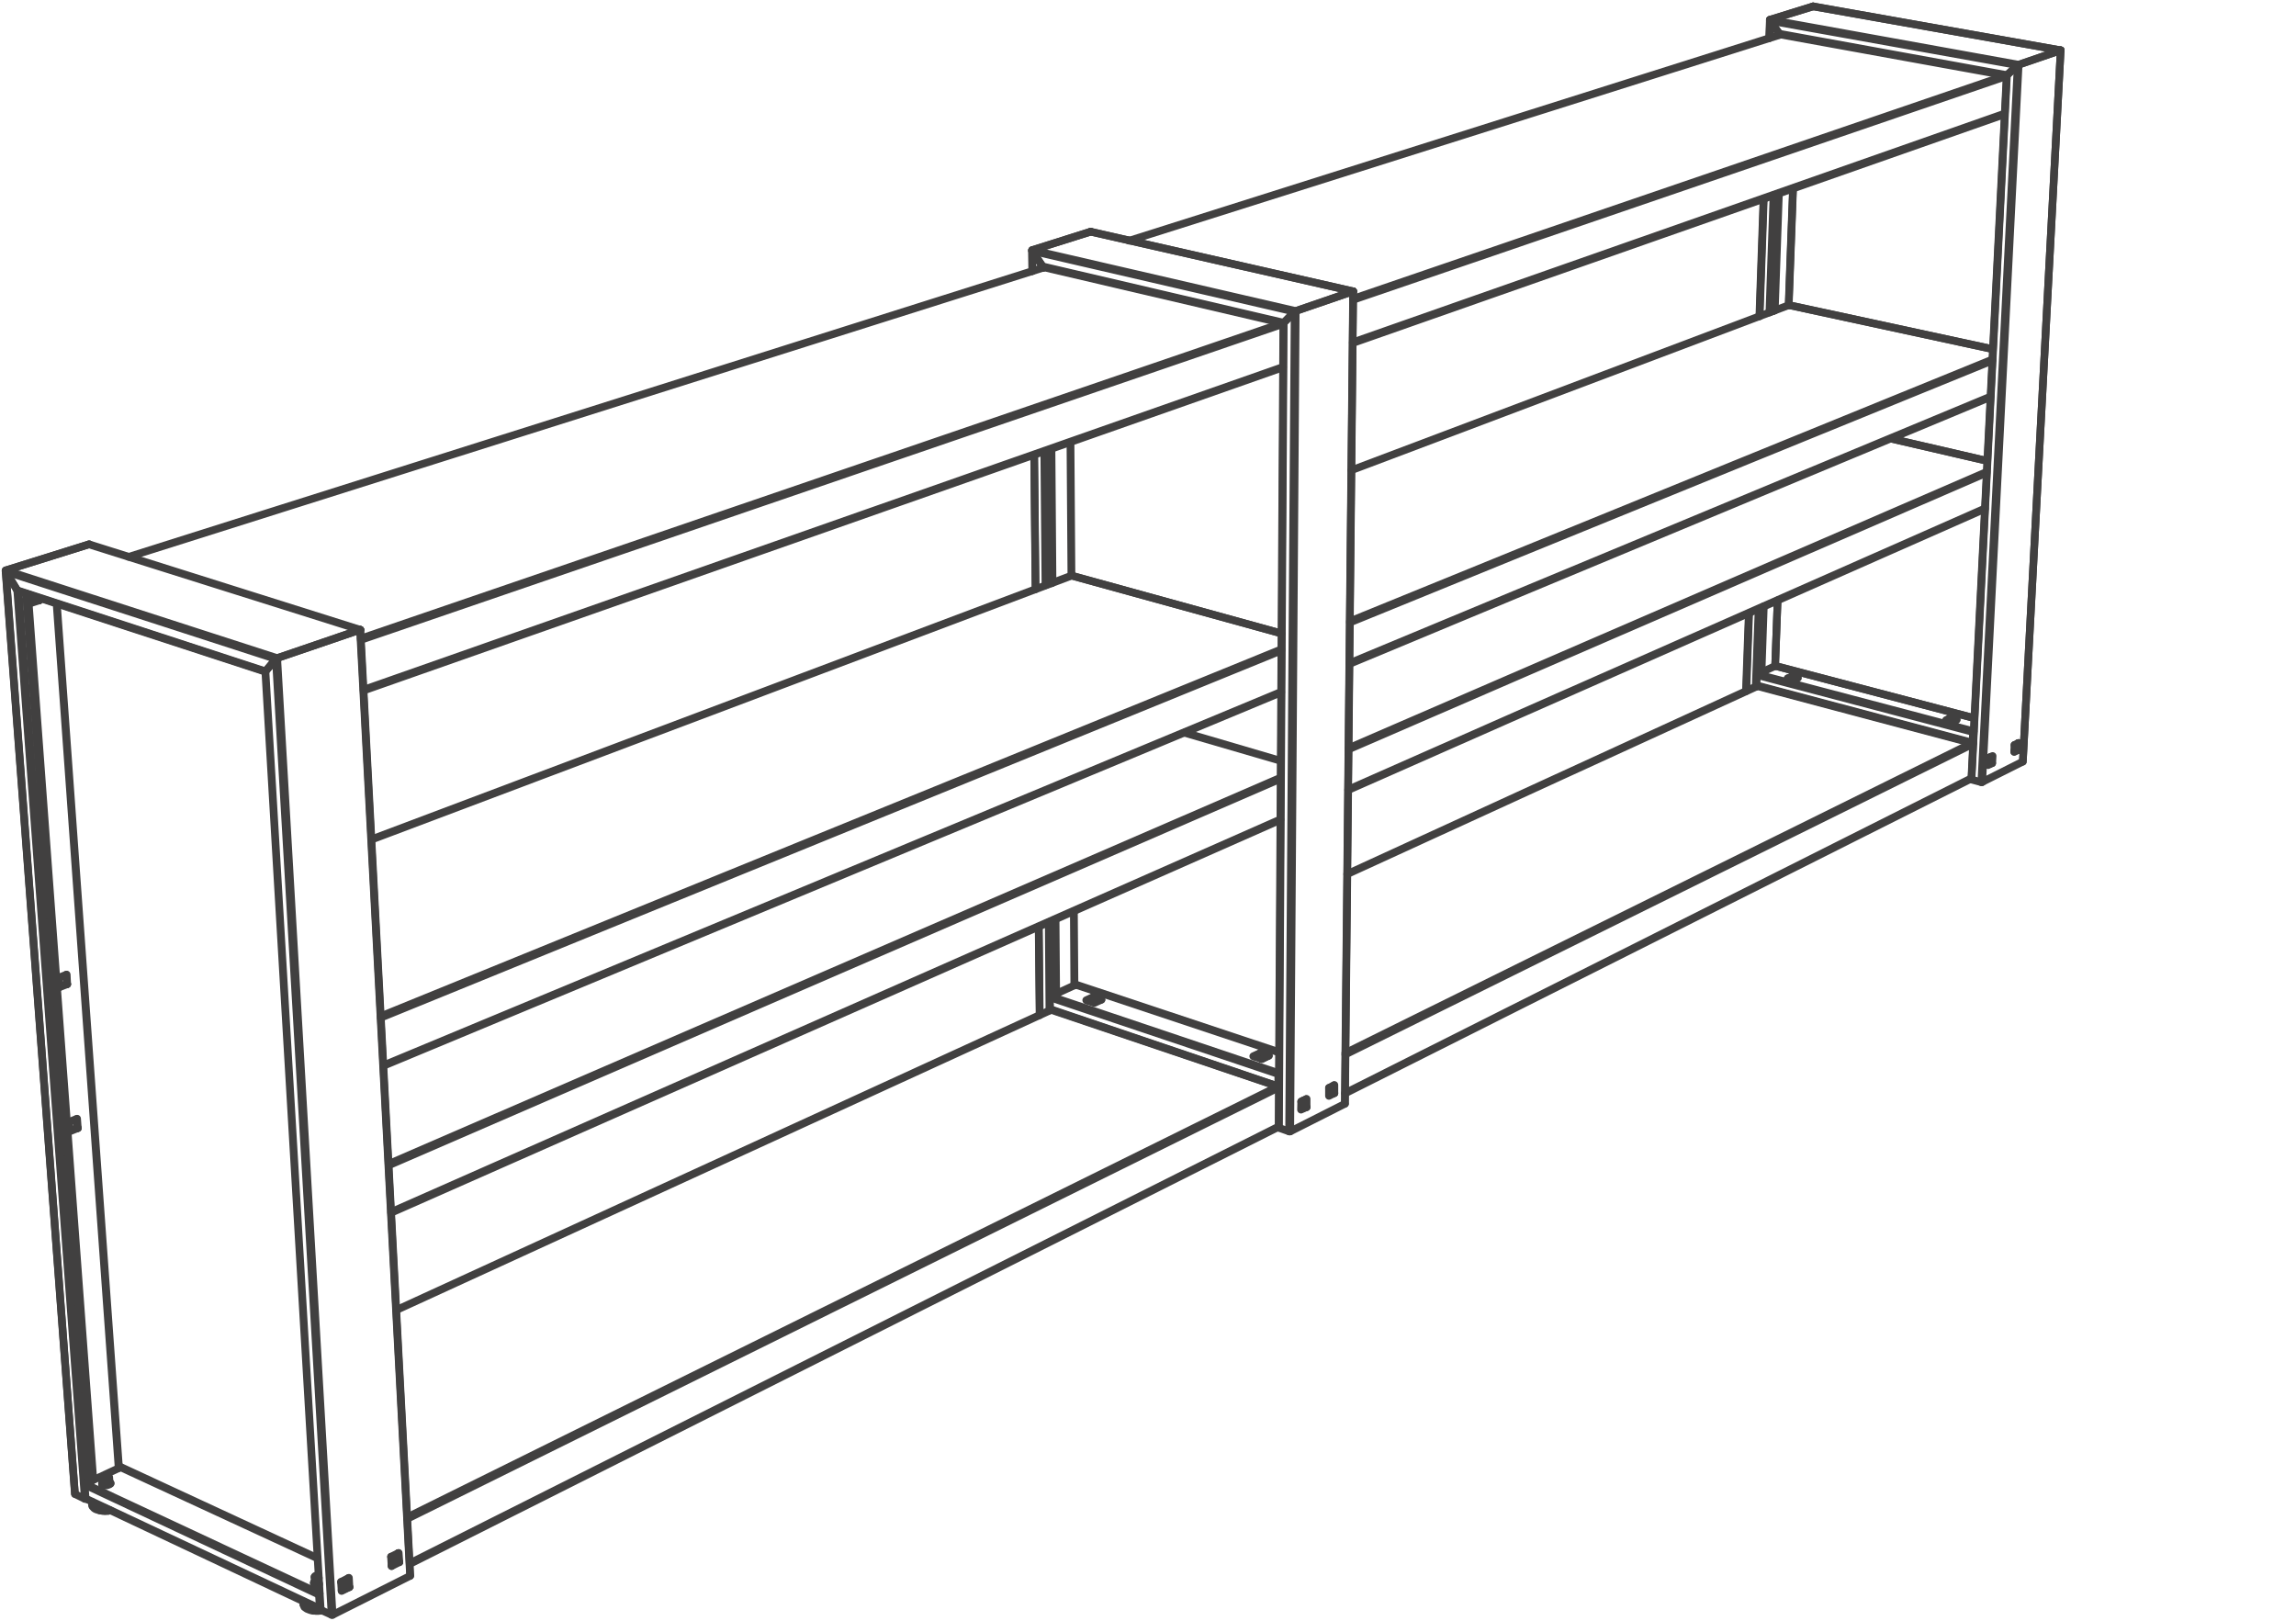 <svg xmlns="http://www.w3.org/2000/svg" width="211" height="149"><style><![CDATA[.B{stroke-linejoin:round}.C{stroke-miterlimit:10}.D{stroke-linecap:round}]]></style><g fill="none" stroke="#414040" stroke-width=".7" class="B C"><g class="D"><path d="M162.647 1.817l3.979-1.232m-3.959 1.325l-.02-.036v-.057m.872 1.279l-.852-1.186m.926 1.26l-.045-.019-.029-.055"/><path d="M163.396 17.798l-.389 10.766m-1.002 27.199l-.207 6.058m.869-59.911l-.049 1.581m-.525 14.776l-.381 10.786m-.967 27.287l-.258 7.156m3.032-60.4v.119m-.538 14.73l-.377 10.776m-.992 27.234l-.263 7.153"/><path d="M163.599 3.17v.018m-.53 14.73l-.384 10.766m-.989 27.235l-.232 6.059m-.027 1.038v.056m1.98-45.274l-.41 10.766m-.977 27.199l-.232 6.041m.849-59.967l-.068 1.674m-.519 14.756l-.377 10.803m-.973 27.29l-.262 7.162m24.653 5.582l.025-.644m-.014.608l.313-.149m.051 0l-.375.185"/><path d="M185.476 68.919h-.051l.037-.634m.051-.009l-.037.643"/><path d="M185.126 68.46l.387-.184m-2.819 2.04l.051-.66m-.051.607l.338-.157m.051.028l-.389.182"/><path d="M183.083 70.134l-.051-.028.033-.617m.055-.018l-.037.663m-.338-.478l.375-.185m1.318-62.569l-.029.029v.018m1.016-.957l-.987.91m1.075-.955h-.012l-.039.028-.037.017"/><path d="M189.374 4.622l-3.861 1.325m-4.35 65.677l.018.018m3.257-64.74l-3.257 64.74m4.244-65.65l-3.344 65.89h.055l.029-.019"/><path d="M185.513 5.947l-3.348 65.916m7.209-67.241l-3.477 65.373"/><path d="M184.409 6.949l-3.246 64.675m8.211-67.002l-3.477 65.373m-4.716 1.647l.9.24m.084-.019l3.717-1.868M35.984 143.921l-.05-.863"/><path d="M35.97 143.874l.672-.35m.058.038l-.716.359"/><path d="M36.7 143.562l-.058-.038-.051-.8"/><path d="M36.642 142.708l.058.854m-.766-.504l.708-.35m-5.25 3.5l-.054-.834m.054.791l.675-.342m.048.03l-.723.355"/><path d="M32.115 145.853l-.048-.03-.05-.806"/><path d="M32.067 144.995l.048.858m-.777-.479l.729-.379m-7.671-83.303l-.014.019v.018"/><path d="M25.352 60.562l-.956 1.13m1.079-1.213l-.047.018-.041.038-.035.027m7.735-2.685l-7.612 2.602m7.645-2.602h-.033"/><path d="M29.464 147.911v.026l.011.009m-5.079-86.254l5.079 86.254m-4.123-87.384l5.122 87.839m0 0l.029.014h.036l.029-.014m-5.093-87.922l5.093 87.922m2.519-90.524l4.597 86.944m0 0l.022-.008v-.029M24.382 61.729l5.082 86.182"/><path d="M33.12 57.877l4.586 86.907m-8.231 3.162l.999.455m.094 0l7.116-3.58M8.169 50.025h.043m-7.681 2.39l7.638-2.39M.531 52.524l-.019-.043v-.047l.019-.019m1.052 1.83L.531 52.524m1.147 1.795l-.051-.029-.044-.045"/><path d="M2.407 54.558l6.016 81.5m-1.543 1.213l.011.029M.531 52.524l6.36 84.776M1.583 54.245l6.212 83.498"/><path d="M7.795 137.743h.087M1.707 54.319l6.113 82.037m-5.38-81.79l6.016 81.492M.512 52.481l6.368 84.79m.011.029l.904.443M164.769 17.321l-.397 10.72m-1.012 27.134l-.226 6.041m.349-43.436l-.379 10.748"/><path d="M162.093 55.733l-.207 6.035m2.9-44.467l-.398 10.74m-1.028 27.134l-.226 6.02M31.755 145.933l.026-.11.061-.072.062-.072.08-.049.058-.039m-.65.527l.418-.215m.05.03l-.468.232"/><path d="M31.81 145.903l.05.03m4.756-2.448l-.04-.74m.066.762l-.026-.022m-.544.287l.544-.287"/><path d="M36.141 143.784l-.069-.012m.57-.248l-.501.26m-.069-.012l.018.047m146.604-73.592l.182-.084m.055.017l-.237.103"/><path d="M182.876 70.143l.055.017m2.457-1.286l.037-.561m0 .579l-.037-.018m-.276.165l.276-.165"/><path d="M185.163 69.039h-.051m.313-.12l-.262.12m-.051 0v.029m-2.215.504l-.039.588"/><path d="M182.897 69.572l-.039.588M2.839 55.424l-.05-.756m.05.735l.726-.249m.051.021l-.777.249"/><path d="M3.616 55.175l-.051-.021-.018-.228"/><path d="M3.595 54.953l.021.222m2.796 48.799l-.073-.87m.073.829l.69-.276m.05.018l-.74.299"/><path d="M7.152 103.675l-.05-.018-.066-.824"/><path d="M7.087 102.804l.065.871m-.813-.571l.748-.3M5.439 90.735l-.073-.877"/><path d="M5.417 90.7l.711-.265m.051.011l-.74.289"/><path d="M6.179 90.446l-.051-.011-.043-.864"/><path d="M6.128 89.56l.051.886m-.813-.588l.762-.298"/><path d="M5.199 55.469l5.703 79.448M2.578 54.622l5.998 81.371M2.455 54.566l6.001 81.484M5.228 55.469l5.711 79.434M163.519 3.096l.029.055.045.019m-.926-1.26l.852 1.186m-.872-1.279v.057l.02.036m3.959-1.325l-3.979 1.232m22.866 4.13l3.861-1.325"/><path d="M185.425 5.992l.037-.017.039-.028h.012m-1.075.955l.987-.91m-1.016.957v-.018l.029-.029m4.936-2.28L166.626.585"/><path d="M185.425 5.992L162.667 1.91m22.846 4.037l-22.866-4.13m21.791 5.085l-20.919-3.806m25.855 1.526L166.626.585m17.783 6.364L163.593 3.17M95.817 24.481l.01.046.037.02.014.008m-1.016-1.49l.955 1.416m-.955-1.497l-.022.019v.036l.022.026m5.358-1.772l-5.358 1.691m5.38-1.691h-.022m24.129 5.478h.013"/><path d="M119.077 28.582l5.272-1.811m-5.377 1.876l.035-.027.033-.019.037-.019m-1.103 1.077l.998-1.012m-1.039 1.039l.011-.007.03-.02m6.375-2.888l-24.129-5.478m18.752 7.354l-24.11-5.582m24.215 5.517l-24.215-5.598m23.112 6.675l-22.157-5.178"/><path d="M124.349 26.771l-24.107-5.478m17.691 8.422l-22.055-5.16M33.087 57.877h.033m-7.645 2.602l7.612-2.602m-7.735 2.685l.035-.027.041-.038.047-.018m-1.079 1.213l.956-1.13"/><path d="M24.382 61.729v-.018l.014-.019M1.583 54.245l.044.045.051.029M.531 52.524l1.052 1.721m-1.052-1.83l-.019.019v.047l.019.043"/><path d="M8.169 50.025l-7.638 2.39m7.681-2.39h-.043m-6.586 4.22l22.813 7.447M.531 52.524l24.821 8.038"/><path d="M.531 52.415l24.944 8.064M8.169 50.025l24.918 7.852M1.678 54.319l22.704 7.41M8.212 50.025l24.908 7.852m67.1-36.584h.022m-5.38 1.691l5.358-1.691m-5.358 1.772l-.022-.026v-.036l.022-.019m.955 1.497l-.955-1.416m1.016 1.49l-.029-.028-.032-.046M96.51 41.3l.123 12.301m.258 30.934l.069 6.847m-2.098-68.317l.014 1.849m.171 16.892l.127 12.329m.298 31.013l.08 8.123m.265-68.79v.15m.148 16.851l.109 12.302"/><path d="M96.375 84.771l.063 8.099m-.523-68.315v.038m.137 16.863l.124 12.292m.283 30.969l.065 6.876m0 1.187v.037m0-51.536l.117 12.302m.265 30.952l.076 6.818m-2.142-68.35l.022 1.911m.174 16.899l.123 12.331m.291 31.023l.087 8.129m24.023 8.68l.017-.748m-.017.712l.464-.222m.051.025l-.515.233"/><path d="M120.075 101.743l-.051-.025v-.707"/><path d="M120.075 100.981v.762m-.498-.515l.498-.247m2.055-.269v-.74m0 .689l.449-.224m.051.021l-.5.254"/><path d="M122.63 100.458l-.051-.021v-.698"/><path d="M122.63 99.704v.754m-.5-.486l.5-.268m-4.656-70.045l-.03.02-.011.007m1.039-1.039l-.998 1.012m1.103-1.077l-.037.019-.033.019-.035.027m5.377-1.876l-5.272 1.811"/><path d="M124.362 26.771h-.013m-6.848 76.849l.014.026h.023m.436-73.987l-.436 73.987m1.434-74.999l-.506 75.327m0 0l.037.013h.037l.035-.013m.502-75.392l-.502 75.392m5.774-77.203l-.764 74.671m0 0l.021-.017"/><path d="M117.933 29.686l-.432 73.934m6.861-76.849l-.756 74.654m-6.068 2.221l.928.328m.109 0l5.01-2.532M98.369 40.646l.087 12.256m.225 30.842l.044 6.818m-2.092-49.317l.095 12.302m.283 30.931l.054 6.861m1.318-50.693l.088 12.256m.224 30.82l.051 6.84m23.761 9.875l.072-.063m-.01.084l-.062-.021m.072 0l-.01.021m-.062-.021l-.014.029m-2.742.681v.706"/><path d="M119.751 101.147v.706m-87.709 43.751h-.025m84.525-48.55l-.715-.248m0-.043l.781.254"/><path d="M115.827 96.763v.043l-.57.275"/><path d="M115.171 97.063l.656-.3m.149.566l-.805-.266m1.437-.046l-.632.312m-14.834-5.424l-.661-.228m0-.063l.745.254m-.745-.254v.063l-.587.271"/><path d="M99.821 91.915l.66-.301m.084.561l-.744-.26m1.405-.047l-.661.307m16.95 7.687h-.014l-.022-.013-.015-.016m-20.954-7.1l20.954 7.1m-20.94-7.053l-.014-.011v-.036m-.029-1.082l20.998 7.051"/><path d="M117.479 98.702v-.037l.022-.037.014-.006"/><path d="M96.539 91.563l20.976 7.059m-21.034-6.971l.029-.047.014-.011.015-.03m-.015 1.217l20.977 7.082m-.037-.029l.015-1.131M96.51 92.733l-.029-1.082m21.034 6.971h.023m-20.999-7.059l2.331-1.074m18.668 8.176l-.023.029v1.118l.023-.014"/><path d="M117.515 99.558h.023m0 .304h-.023m-1.598-2.547l.561-.277"/><path d="M115.917 97.315l.561-.277M98.485 52.902h.021"/><path d="M117.776 58.217l-19.291-5.315"/><path d="M117.776 58.217l-19.27-5.315m-.021 0h-.029"/><path d="M98.485 52.902L34.147 77.158m83.608-17.489L34.997 93.388m82.758-33.607L34.997 93.524m82.744-29.945L35.244 97.903m63.212-45.001L34.147 77.129m83.594-13.505L35.244 97.946m61.368-5.14l-60.195 27.593m81.012-20.55l-80.007 39.586m80.093-39.498l-80.093 39.642m80.079-36.049l-79.846 40.129m58.92-50.853L36.417 120.39m81.084-16.832l-79.846 40.171m85.977-46.958l57.596-28.486m-57.42 12.046l37.707-17.278m-37.909 37.405l57.557-28.936m-57.531 25.385l57.683-28.549m-57.709 32.129l57.557-28.937m-57.355 8.77l37.679-17.284m3.367-.56l-.568-.141m.951-.036l-.383.177m.313-.141l-.504-.137m.018-.046l.556.147"/><path d="M164.681 62.152l-.018.046-.312.166"/><path d="M164.286 62.335l.395-.183m15.054 4.026l-.513-.145"/><path d="M179.222 65.979l.591.163m-.591-.163v.054l-.317.156"/><path d="M178.833 66.178l.389-.199m.205.348l-.594-.149m.98-.036l-.386.185m1.875 1.986l-.016-.028v-.027m-19.865-5.279l19.865 5.279m-19.849-5.222v-.02l-.016-.037m.033-.947l19.861 5.234.022-.038.037-.028m-19.887-5.24l19.887 5.24m-19.92-5.168l.01-.054.023-.018m1.67-.765l18.281 4.802"/><path d="M163.157 61.195h.014m18.182 6.05v.021"/><path d="M161.437 63.036l19.865 5.277m-18.131-7.118l18.267 4.802m-.152 2.261l.029-.992m-19.894-4.287l.033-.947m.033-.072l1.67-.765m18.217 6.05h-.021m0 .021l-.051.992.013-.02m0-.156h.022m-.022.203l-.013.028M11.091 134.839l-3.26 1.517m-.047.086l.083 1.252m21.441 8.848l.084 1.285"/><path d="M29.377 146.44L7.795 136.356l-.011.043v.043m21.524 10.1l-21.524-10.1m21.593 9.998l-.036.036-.014.029-.019.037m.084 1.285l-21.51-10.113.025.029m21.485 10.084v.037l.036.022h.018m-.032 0L7.907 137.743m171.364-71.452l.019-.239m-14.521-3.588l.017-.228M33.418 63.385l84.489-29.662M33.418 63.459l84.489-29.7m-84.74 25.046l84.766-29.044M33.157 58.678l84.707-28.992M11.835 51.174l84.152-26.609M11.821 51.174l84.144-26.609m28.354 6.896l59.914-21.029m-59.914 21.092l59.914-21.026m-59.884 17.056l60.06-20.56m-60.06 20.459l59.984-20.522M103.771 22.12l59.908-18.95m-59.916 18.95l59.894-18.95m-39.76 69.391l58.514-25.837m-58.514 25.883l58.514-25.845m-58.476 22.102l58.628-25.414m-58.628 25.304l58.628-25.385m.051-1.014l-8.845-2.048"/><path d="M182.614 42.355l-8.845-2.048M35.948 111.38l81.719-36.079M35.948 111.45l81.719-36.103m-81.944 31.748l81.96-35.528m-81.975 35.401l81.975-35.5m.029-1.545l-8.873-2.585m8.873 2.585l-8.856-2.603m15.151-6.371l58.898-24.496m-58.898 24.568l58.898-24.53m-58.847 20.715l59.025-24.064m-18.686-5.101h-.009m-40.33 29.055l59.025-24.054"/><path d="M124.194 43.213l40.203-15.172m0 0h.026"/><path d="M183.134 32.086l-18.737-4.045"/><path d="M183.134 32.086l-18.711-4.045M10.914 134.726l18.271 8.468m-18.271-8.433l18.271 8.449m69.561-52.775l18.806 6.255m-18.806-6.23l18.806 6.266M10.049 136.188l.022.036v.058l-.058.022-.065.052-.084.014-.091.029h-.195l-.066-.043-.044-.029-.029-.029.029-.055m-.036.018l-.058.066v.043l.015.065.079.029.08.037.102.018.123-.018.127-.022.099-.037.09-.037.051-.049.022-.058-.022-.055-.04-.041m-.051-.021l.051.021"/><path d="M9.468 136.243l-.036.018m.036.037l.015.029.043.029.095.043h.109l.094-.029.088-.014.087-.029.05-.045.022-.058"/></g><path d="M9.432 135.817v.059l.051.037.065.029h.203l.088-.015.094-.037.066-.051.04-.035-.026-.051-.029-.037-.072-.035-.102-.016h-.109l-.095.045-.094.029-.044.028z"/><g class="D"><path d="M10.039 135.792l.032.432m-.639-.385l.036.459m.138-.385l-.108-.096m.326.073l-.218.023m.342-.109l-.124.086m.04-.174l.084.088"/><path d="M9.864 135.716l.011.138m-.24-.138h.229m-.229 0l.015.197m-.152-.096l.137-.101m-1.165 2.607l.018.11.073.08.087.093.123.081.149.056.175.045.199.035.204.024h.45l.214-.037"/><path d="M10.173 138.81l-.073.013h-.061l-.055.024h-.196l-.058.017h-.124l-.08-.017h-.167l-.065-.024h-.058l-.065-.013m.762-.102h-.435l-.189-.021-.189-.038-.174-.037-.164-.072-.112-.064-.094-.063-.059-.09-.047-.101-.014-.102.032-.094m-.018.297l-.014-.152m1.706-1.873l.011.029m-.799.029v.049m19.934 9.106l-.09.008-.102-.008-.069-.028-.069-.019-.054-.047v-.088m-.019.016l-.047.047-.018.054.018.073.047.037.091.035.102.039h.109l.12-.026"/><path d="M28.924 145.329l-.019.016m.04.035v.037l.051.029.051.037.083.028h.178m-.04-.77l-.109.016-.076.021-.087.035-.051.026-.04.055v.066l.04.018.062.039.091.015.087.022.105-.022"/><path d="M28.905 144.931l.04.449m.345-.402l-.043.017m-.04-.211h.061m-.061 0l.011.211"/><path d="M29.007 144.858l.2-.074m-.178.176l-.022-.102m.24.137l-.218-.035m-1.148 2.49l.037.11.051.123.109.08.123.086.153.062.167.061.199.052.225.006.214.018.233-.018.225-.006h-.051l-.051.006h-.174l-.073.018h-.221l-.102-.018h-.123l-.102-.006"/><path d="M29.446 147.894h-.439l-.2-.008-.206-.037-.179-.059-.163-.057-.13-.05-.102-.094-.087-.11-.037-.101-.022-.102.022-.109m-.022.283v-.146m.68.175l-.077-.029m.356-2.004v.065"/></g></g></svg>